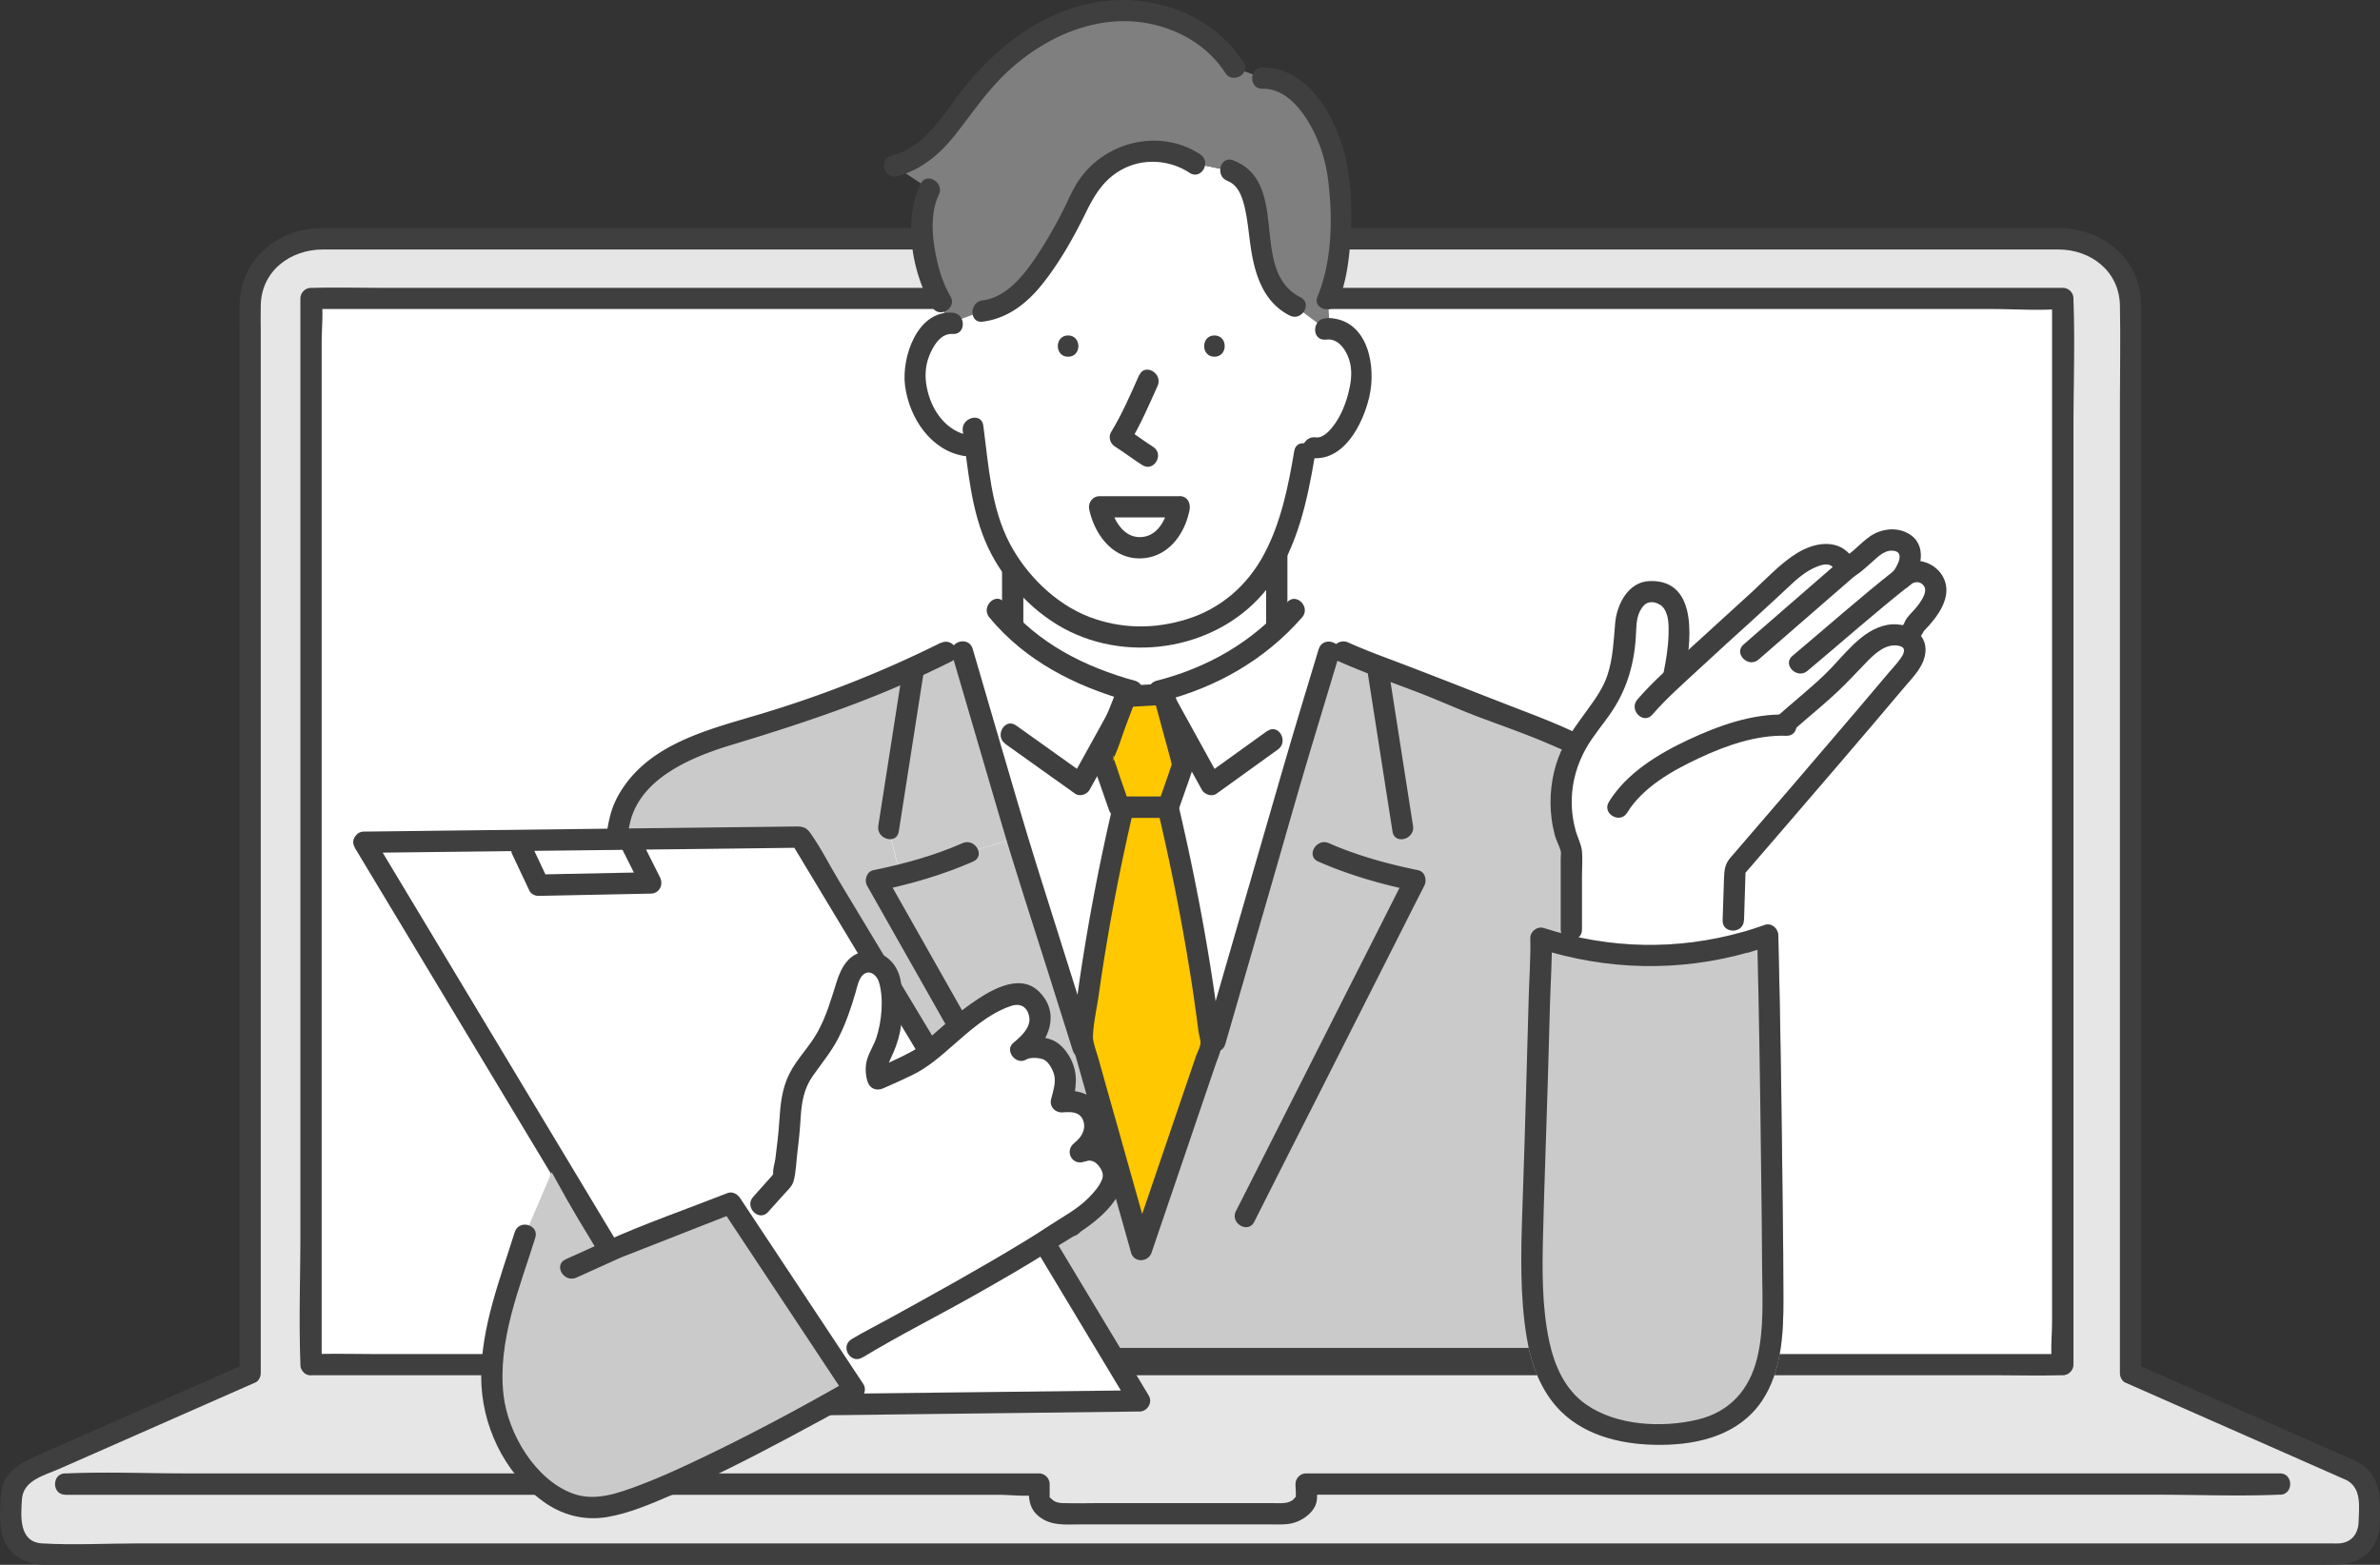<svg id="_レイヤー_2" xmlns="http://www.w3.org/2000/svg" viewBox="0 0 209.01 137.43"><rect x="0" y="0" width="209.01" height="137.43" fill="#333333" stroke="none"/><defs><style>.cls-1{fill:#fff}.cls-2{fill:#3f3f3f}.cls-3{fill:#cacaca}.cls-4{fill:#ffc800}</style></defs><g id="_お手続きの流れ"><path d="m206.5 129.16-19.39-8.55v-93.8c0-3.22-2.69-5.83-6.01-5.83H27.98c-3.32 0-6.01 2.61-6.01 5.83v93.8l-19.39 8.55c-.96.42-1.57 1.37-1.57 2.41v2.28c0 1.46 1.18 2.64 2.64 2.64h201.78c1.46 0 2.64-1.18 2.64-2.64v-2.28c0-1.05-.62-1.99-1.57-2.41Z" style="fill:#e6e6e6"/><path class="cls-2" d="M206.97 128.35c-5.66-2.49-11.32-4.99-16.97-7.48-.81-.36-1.61-.71-2.42-1.07l.46.81V28.7c0-1.08.07-2.2-.14-3.26-.67-3.36-3.79-5.4-7.07-5.41-2.5-.01-5.01 0-7.51 0H28.21c-3.55.02-6.72 2.42-7.13 6.07-.1.9-.04 1.83-.04 2.73v91.78l.46-.81c-3.67 1.62-7.34 3.24-11.02 4.85-2.23.98-4.46 1.96-6.69 2.95-1.79.79-3.58 1.51-3.72 3.83-.07 1.06-.15 2.34.12 3.37.42 1.58 1.86 2.56 3.45 2.62h200.37c1.57 0 3.08.06 4.21-1.35.9-1.13.78-2.49.78-3.85 0-1.64-.47-3.08-2.04-3.87-1.07-.54-2.02 1.07-.94 1.61 1.41.72 1.15 2.35 1.11 3.7-.03 1.05-.63 1.82-1.72 1.89-.21.01-.43 0-.65 0H12.14c-2.79 0-5.64.16-8.43 0-2.06-.12-1.89-2.36-1.78-3.9.11-1.65 1.98-2.08 3.28-2.65 4.66-2.05 9.32-4.11 13.98-6.16 1.08-.48 2.16-.95 3.25-1.43.29-.13.46-.51.46-.81V29.11c0-.77-.02-1.53 0-2.3.06-3.03 2.6-4.89 5.45-4.9h152.41c2.85 0 5.35 1.9 5.41 4.91s0 5.73 0 8.58v85.21c0 .3.17.68.46.81 5.66 2.49 11.32 4.99 16.97 7.48.81.36 1.61.71 2.42 1.07 1.09.48 2.04-1.13.94-1.61Z"/><path class="cls-1" d="M27.32 26.21h153.83v93.64H27.32z"/><path class="cls-2" d="M27.32 120.78h147.57c2 0 4.01.05 6.01 0h.25c.51 0 .94-.43.94-.94V37.7c0-3.77.14-7.57 0-11.33v-.16c0-.51-.43-.93-.94-.93H33.58c-2 0-4.01-.05-6.01 0h-.25a.95.95 0 0 0-.94.93v82.14c0 3.77-.14 7.57 0 11.33v.16c0 1.2 1.87 1.21 1.87 0V30.02c0-1.18.15-2.48 0-3.65v-.16l-.93.93h147.57c1.98 0 4.03.15 6.01 0h.25l-.94-.93v89.83c0 1.18-.15 2.48 0 3.65v.16l.94-.93H33.58c-2 0-4.01-.05-6.01 0h-.25c-1.2 0-1.21 1.87 0 1.87ZM5.74 131.28h82.01c1.06 0 2.3.18 3.36 0h.15l-.93-.93c0 1.29 0 2.32 1.26 3.07.98.58 2.15.46 3.24.46h16.87c.66 0 1.34.04 1.98-.16.78-.24 1.7-.9 1.92-1.75.13-.5.03-1.11.03-1.63l-.93.93h74.63c3.57 0 7.17.15 10.74 0h.15c1.2 0 1.21-1.87 0-1.87H114.7c-.51 0-.93.43-.93.94 0 .4.07.87 0 1.26-.04.24.05-.17.02-.14-.13.13-.18.23-.36.34-.25.15-.51.19-.79.21-.36.02-.73 0-1.09 0H96.8c-1.1 0-2.2.03-3.3 0-.11 0-.22 0-.33-.01-.23-.03-.44-.07-.64-.2-.07-.04-.5-.48-.35-.22.09.15 0 .07 0-.11v-1.13c0-.51-.43-.94-.94-.94H16.31c-3.46 0-6.96-.15-10.42 0h-.15c-1.2 0-1.21 1.87 0 1.87Z"/><path class="cls-1" d="M88.94 42.64h23.19v19.64H88.94z"/><path class="cls-2" d="M88.94 63.21h23.19c.51 0 .93-.43.93-.93V42.64c0-.51-.43-.93-.93-.93H88.94a.95.95 0 0 0-.94.93v19.64c0 1.2 1.87 1.21 1.87 0V42.64l-.93.93h23.19l-.94-.93v19.64l.94-.93H88.94c-1.2 0-1.21 1.87 0 1.87Z"/><path class="cls-1" d="M100.63 60.32c-9.35 0-12.9-6.73-12.9-6.73l-2.99 3.74 12.34 57.04 9.72.56 10.85-54.98-3.93-6.36s-3.74 6.73-13.09 6.73Z"/><path class="cls-3" d="M140.28 66.42c-3.89-2.34-9.82-4.08-12.44-5.26-2.99-1.35-6.92-2.57-9.91-3.93h-1.21l-2.56 8.5-13.43 44.6-.62.18-1.24-4.24-4.73 1.38-17.18-30.34s.84-.17 2.06-.48l-.99-4.05 2.16-13.82-.12-.26c-4.38 2.01-8.91 3.7-13.54 5.06-2.47.72-4.99 1.37-7.24 2.61-2.25 1.24-4.24 3.2-4.9 5.68l-7.72 47.26h100.71l-2.54-45.44c-.31-2.39-2.51-6.21-4.58-7.46Z"/><path class="cls-1" d="M116.7 28.88c-.1 0-.2 0-.3.02l-2.67-1.99c-4.73-2.26-1.65-10.49-5.69-11.92l-3.1-.62c-2.31-1.6-5.68-1.44-7.84.35-1.55 1.29-1.71 1.76-2.57 3.51-.99 2-2.07 3.97-3.42 5.75-1.21 1.6-2.82 3.14-4.82 3.33l-2.87 1.07c-.1 0-.19 0-.29.03-1.42.25-2.46 2.3-2.69 3.53-.52 2.89 1.34 6.8 4.5 7.22l.7-.09c.51 3.96.87 7.29 3.03 10.46.87 1.28 2.04 2.53 3.62 3.79 3.79 3.01 9.32 3.35 13.68 1.4 1.86-.83 3.3-1.99 4.43-3.41 2.33-2.92 3.39-6.94 4.15-11.46l.75-.52c2.49.47 4.72-4.56 4.2-7.46-.23-1.3-1.28-3-2.81-2.98Zm-22.9 2.46c-1.21 0-1.2-1.87 0-1.87s1.2 1.87 0 1.87Zm2.77 13.18h7.01c-.79 4.7-6.03 4.89-7.01 0Zm10.08-13.18c-1.2 0-1.2-1.87 0-1.87s1.2 1.87 0 1.87Z"/><path d="M117.02 13.13c-1.09-3.3-3.29-6.38-6.13-6.28l-2.48-.91c-2.55-4.06-7.97-5.8-12.63-4.69-3.94.93-6.98 3.12-9.63 6.12-2.4 2.71-3.87 6.31-7.59 7.2l3.09 2.06c-1.44 2.88-.21 7.82 1.03 9.87l.46 1.91c.1-.02.19-.03.29-.03l2.87-1.07c2-.19 3.6-1.72 4.82-3.33 1.35-1.78 2.44-3.75 3.42-5.75.86-1.75 1.02-2.23 2.57-3.51 2.16-1.8 5.53-1.95 7.84-.35l3.1.62c4.04 1.43.96 9.66 5.69 11.92l2.67 1.99c.1-.01.2-.02.3-.02s-.09-2.58-.09-2.58c1.37-3.2 1.51-9.86.41-13.16Z" style="fill:#7f7f7f"/><path class="cls-2" d="M106.65 29.46c-1.2 0-1.2 1.87 0 1.87s1.21-1.87 0-1.87Z"/><path class="cls-3" d="M89.3 73.6 85 74.86c-1.9.85-4.21 1.52-5.86 1.95l-.12.03c-1.22.31-2.06.48-2.06.48l17.18 30.34 4.73-1.38-4.31-14.74-5.25-17.94Z"/><path class="cls-2" d="M93.8 29.46c-1.2 0-1.21 1.87 0 1.87s1.2-1.87 0-1.87Z"/><path class="cls-3" d="m84.52 57.23-1.42.02c-1 .5-2 .98-3.01 1.44l.12.26-2.16 13.82.99 4.05.12-.03c1.66-.43 3.96-1.1 5.86-1.95l4.3-1.26-2.49-8.51-2.3-7.86Z"/><path class="cls-2" d="M84.55 37.86c.48 3.46.72 7.01 2.22 10.22 1.44 3.08 4.15 5.93 7.23 7.41 6 2.88 13.78 1.18 17.67-4.31 2.28-3.22 3.15-7.26 3.79-11.08.2-1.18-1.6-1.68-1.8-.5-.52 3.11-1.17 6.33-2.68 9.13-1.46 2.7-3.75 4.7-6.69 5.63s-5.88.87-8.63-.18c-2.95-1.13-5.52-3.67-6.98-6.44-1.67-3.17-1.86-6.89-2.33-10.38-.16-1.19-1.97-.68-1.8.5Z"/><path class="cls-2" d="M100.04 32.94c-.75 1.69-1.5 3.42-2.46 5-.27.44-.09 1.01.34 1.28.82.52 1.58 1.11 2.4 1.63 1.02.64 1.96-.97.94-1.61-.82-.52-1.58-1.11-2.4-1.63l.34 1.28c.96-1.58 1.7-3.31 2.46-5 .49-1.09-1.12-2.04-1.61-.94ZM83.66 27.46c-3.12-.23-4.5 3.94-4.18 6.41.36 2.8 2.25 5.71 5.21 6.18 1.18.19 1.68-1.62.5-1.8-2.11-.33-3.41-2.23-3.8-4.23-.18-.92-.14-1.86.2-2.73s1-2.04 2.07-1.96c1.2.09 1.19-1.78 0-1.87ZM116.4 29.83l.3-.02c.5-.04.93-.4.93-.93l-.93.93c1.04.04 1.67 1.21 1.87 2.1s.05 1.82-.17 2.67c-.25.95-.63 1.87-1.19 2.67-.33.46-.98 1.26-1.65 1.16-1.18-.17-1.69 1.63-.5 1.8 2.93.42 4.63-2.96 5.19-5.35.63-2.69-.1-6.8-3.56-6.93-.51-.02-.94.44-.94.94.31-.31.62-.62.94-.93l-.3.02c-1.19.09-1.2 1.96 0 1.87ZM86.88 54.22c3.16 3.83 7.57 6.06 12.29 7.37 1.16.32 1.66-1.48.5-1.8-4.44-1.23-8.5-3.28-11.47-6.89-.77-.93-2.08.4-1.32 1.32Z"/><path class="cls-2" d="M88.28 65.33c2.04 1.46 4.09 2.92 6.13 4.37.4.29 1.05.08 1.28-.34 1.51-2.74 3.02-5.47 4.54-8.21.58-1.05-1.03-2-1.61-.94-1.51 2.74-3.02 5.47-4.54 8.21l1.28-.34c-2.04-1.46-4.09-2.92-6.13-4.37-.98-.7-1.92.92-.94 1.61Z"/><path class="cls-2" d="M83.61 57.48c1.39 4.74 2.77 9.47 4.16 14.21 1.34 4.59 2.83 9.13 4.27 13.68.72 2.3 1.45 4.59 2.17 6.89.36 1.14 2.17.66 1.8-.5-1.6-5.09-3.21-10.17-4.81-15.26-1.22-3.88-2.35-7.78-3.49-11.68-.76-2.61-1.53-5.23-2.29-7.84-.34-1.15-2.14-.66-1.8.5ZM79.29 58.71c-.72 4.61-1.44 9.22-2.16 13.82-.18 1.18 1.62 1.68 1.8.5.72-4.61 1.44-9.22 2.16-13.82.18-1.18-1.62-1.68-1.8-.5ZM84.53 74.05c-2.48 1.09-5.17 1.83-7.82 2.37-.6.12-.84.88-.56 1.37l5.79 10.23c3.08 5.44 6.16 10.89 9.24 16.33.71 1.26 1.43 2.52 2.14 3.78.59 1.05 2.21.11 1.61-.94l-5.79-10.23-9.24-16.33c-.71-1.26-1.43-2.52-2.14-3.78l-.56 1.37c2.82-.58 5.63-1.4 8.27-2.56 1.1-.48.15-2.1-.94-1.61ZM113.03 52.9c-3.08 3.51-6.96 5.73-11.47 6.89-1.17.3-.67 2.1.5 1.8 4.79-1.23 9.01-3.63 12.29-7.37.79-.9-.53-2.23-1.32-1.32Z"/><path class="cls-2" d="M111.28 64.2c-1.8 1.3-3.6 2.59-5.4 3.89l1.28.34c-1.51-2.74-3.02-5.47-4.53-8.21-.58-1.05-2.2-.11-1.61.94 1.51 2.74 3.02 5.47 4.53 8.21.23.41.88.63 1.28.34 1.8-1.3 3.6-2.59 5.4-3.89.97-.7.04-2.32-.94-1.61ZM115.81 56.99c-1.09 3.62-2.2 7.24-3.25 10.88-1.74 6-3.48 12-5.21 18-.52 1.78-1.03 3.56-1.55 5.34-.34 1.16 1.47 1.65 1.8.5l3.96-13.67c1.2-4.13 2.35-8.27 3.59-12.38l2.46-8.16c.35-1.15-1.46-1.65-1.8-.5Z"/><path class="cls-4" d="M98.71 70.66c-1.62 6.83-2.84 13.76-3.66 20.73l5.18 18.37 6.11-17.93c-.82-6.97-2.19-14.34-3.81-21.17h-3.81Z"/><path class="cls-2" d="M97.81 70.41a187.3 187.3 0 0 0-2.88 14.86c-.18 1.17-.34 2.34-.49 3.51-.12.88-.44 1.99-.29 2.88.07.39.22.78.33 1.15l3.68 13.05c.39 1.38.78 2.76 1.17 4.15.26.92 1.51.85 1.8 0 1.18-3.47 2.36-6.93 3.54-10.4.69-2.04 1.39-4.08 2.08-6.11.15-.44.36-.9.46-1.35.12-.51-.03-1.06-.1-1.57-.16-1.24-.33-2.49-.51-3.73-.82-5.52-1.9-11-3.18-16.43-.09-.4-.5-.69-.9-.69h-3.81c-1.2 0-1.21 1.87 0 1.87h3.81l-.9-.69c1.14 4.8 2.11 9.65 2.89 14.52.19 1.16.36 2.33.52 3.5.08.55.15 1.1.22 1.64.03.28.19.79.18 1.02-.02.36-.27.8-.39 1.14-1.46 4.27-2.91 8.55-4.37 12.82-.45 1.32-.9 2.64-1.35 3.95h1.8c-.95-3.36-1.9-6.72-2.84-10.08-.6-2.12-1.2-4.24-1.79-6.36-.16-.56-.38-1.14-.48-1.71-.02-.11-.03-.18-.03-.26.03-1.2.34-2.5.51-3.71.78-5.54 1.83-11.04 3.11-16.49.28-1.17-1.53-1.67-1.8-.5ZM120.13 59.21c.72 4.61 1.44 9.22 2.16 13.82.19 1.19 1.99.68 1.8-.5-.72-4.61-1.44-9.22-2.16-13.82-.19-1.19-1.99-.68-1.8.5ZM115.76 75.66c2.64 1.16 5.45 1.98 8.27 2.56-.19-.46-.37-.92-.56-1.37-1.68 3.33-3.36 6.66-5.05 9.98l-8.04 15.9c-.61 1.21-1.22 2.42-1.84 3.63-.54 1.07 1.07 2.02 1.61.94 1.68-3.33 3.36-6.66 5.05-9.98l8.04-15.9c.61-1.21 1.22-2.42 1.84-3.63.25-.5.07-1.25-.56-1.37-2.65-.54-5.34-1.28-7.82-2.37-1.09-.48-2.04 1.13-.94 1.61ZM105.41 13.56c-3.54-2.33-8.4-1.14-10.71 2.34-.53.79-.89 1.69-1.32 2.54-.57 1.13-1.19 2.25-1.87 3.32-1.18 1.86-2.83 4.32-5.22 4.62-1.18.14-1.19 2.02 0 1.87 2.19-.27 3.89-1.6 5.24-3.29 1.53-1.92 2.73-4.06 3.81-6.25.79-1.61 1.61-2.99 3.26-3.86 1.86-.98 4.14-.81 5.87.33 1.01.66 1.95-.95.94-1.61ZM109.21 5.47c-2.69-4.16-7.82-6.03-12.63-5.32C91.36.92 87.06 4.44 84 8.57c-1.55 2.09-3.03 4.41-5.7 5.1-1.16.3-.67 2.11.5 1.8 2.16-.56 3.78-1.98 5.14-3.7 1.45-1.85 2.73-3.76 4.45-5.39C91.86 3.11 96.7 1 101.49 2.2c2.47.62 4.72 2.04 6.11 4.2.65 1.01 2.27.07 1.61-.94ZM107.79 15.89c.88.33 1.24 1.25 1.46 2.09.3 1.15.39 2.35.56 3.53.34 2.45 1.07 5 3.45 6.2 1.07.54 2.02-1.07.94-1.61-4.58-2.31-.8-10.06-5.91-12.02-1.13-.43-1.61 1.38-.5 1.8ZM110.88 7.79c1.83-.01 3.14 1.46 4.02 2.91.93 1.55 1.5 3.27 1.73 5.06.42 3.31.37 7.17-.93 10.29-.46 1.11 1.35 1.59 1.8.5.74-1.79.99-3.78 1.11-5.7.13-2.07.07-4.16-.28-6.2-.63-3.66-3.14-8.76-7.46-8.72-1.2 0-1.21 1.88 0 1.87ZM80.83 16.15c-1.54 3.26-.74 7.79 1.03 10.82.61 1.04 2.22.1 1.61-.94-.74-1.26-1.14-2.73-1.38-4.16-.26-1.54-.33-3.32.36-4.77.51-1.08-1.1-2.03-1.61-.94Z"/><path class="cls-1" d="M103.57 44.51h-7.01c.98 4.89 6.21 4.7 7.01 0Z"/><path class="cls-2" d="M103.57 43.58h-7.01c-.63 0-1.03.6-.9 1.18.47 2.17 2.04 4.32 4.47 4.28s3.93-2.12 4.34-4.28c.22-1.18-1.58-1.68-1.8-.5-.24 1.32-.99 2.88-2.53 2.91s-2.38-1.58-2.67-2.91l-.9 1.18h7.01c1.2 0 1.21-1.87 0-1.87ZM82.62 56.45a99.36 99.36 0 0 1-15.87 6.27c-4.57 1.37-9.89 2.61-12.43 7.1-.65 1.15-.85 2.17-1.05 3.41L52.49 78c-.85 5.23-1.71 10.45-2.56 15.68-.9 5.49-1.79 10.98-2.69 16.48-.48 2.93-.98 5.85-1.43 8.78 0 .04-.01.09-.02.13-.1.59.24 1.18.9 1.18h88.3c4.07 0 8.17.14 12.24 0h.17c.48 0 .96-.43.94-.93-.14-2.56-.29-5.12-.43-7.68l-.93-16.65-.88-15.7c-.08-1.5-.17-2.99-.25-4.49-.1-1.75-.6-3.33-1.44-4.89-.97-1.81-2.27-3.51-4.07-4.54-1.99-1.13-4.13-2-6.26-2.82-4.07-1.56-8.12-3.19-12.2-4.72-1.17-.44-2.33-.89-3.47-1.4s-2.04 1.12-.94 1.61c2.29 1.02 4.65 1.85 6.99 2.74 1.88.72 3.71 1.56 5.59 2.26 2.01.75 4.04 1.46 6.01 2.31 1.88.81 3.88 1.63 5.23 3.22s2.56 3.86 2.68 5.87c.07 1.3.15 2.6.22 3.9l.84 15.04.93 16.7c.11 2.03.23 4.07.34 6.1.05.96-.03 2.05.17 2.99v.14l.93-.93H50.78c-1.28 0-2.66-.15-3.93 0h-.17l.9 1.18c.39-2.37.77-4.74 1.16-7.1.86-5.26 1.72-10.52 2.58-15.77.88-5.38 1.76-10.76 2.64-16.13.44-2.72.77-5.49 1.34-8.18.86-4.05 5.48-5.91 8.98-6.97 5.24-1.59 10.39-3.26 15.4-5.49 1.31-.58 2.61-1.2 3.89-1.84 1.08-.54.13-2.15-.94-1.61Z"/><path class="cls-4" d="m98.85 61.16-2.05 5.42 1.49 4.3h4.3l1.31-3.74-1.68-6.17-3.37.19z"/><path class="cls-2" d="M97.95 60.91c-.66 1.75-1.5 3.51-2.01 5.31-.2.71.28 1.56.51 2.22.31.9.63 1.8.94 2.7.14.39.47.69.9.69h4.3c.43 0 .76-.29.9-.69.33-.93.65-1.86.98-2.79.26-.73.4-1.19.19-1.95-.52-1.89-1.03-3.78-1.55-5.67-.1-.38-.5-.71-.9-.69-1.12.06-2.24.12-3.37.19-1.2.07-1.2 1.94 0 1.87 1.12-.06 2.24-.12 3.37-.19l-.9-.69 1.5 5.52c.04.16.19.97.18.41-.01-.45-.03-.12-.1.04-.1.23-.17.49-.25.73-.32.91-.64 1.82-.95 2.72l.9-.69h-4.3l.9.69c-.29-.85-.59-1.69-.88-2.54-.17-.49-.31-.99-.51-1.47-.02-.04-.06-.26-.1-.28.31.17-.15.72.07.29.47-.93.76-2.01 1.13-2.98l.85-2.24c.43-1.13-1.38-1.61-1.8-.5Z"/><path class="cls-1" d="m31.96 73.97 29.79 49.52 38.32-.46-29.79-49.52-38.32.46z"/><path class="cls-2" d="M31.15 74.44c2.5 4.15 4.99 8.3 7.49 12.45l14.03 23.31c1.88 3.12 3.76 6.25 5.64 9.37.86 1.42 1.63 2.98 2.6 4.33.42.58.91.52 1.53.51l3.43-.04c4.03-.05 8.06-.1 12.09-.14 7.24-.09 14.48-.17 21.71-.26h.4c.7-.01 1.18-.8.81-1.41-2.5-4.15-4.99-8.3-7.49-12.45-4.68-7.77-9.35-15.54-14.03-23.31-1.88-3.12-3.76-6.25-5.64-9.37-.86-1.42-1.63-2.98-2.6-4.33-.42-.58-.91-.52-1.53-.51l-3.43.04c-4.03.05-8.06.1-12.09.14-7.24.09-14.48.17-21.71.26h-.4c-1.2.02-1.21 1.89 0 1.87l12.91-.15 20.68-.24 4.74-.06-.81-.46c3.36 5.58 6.71 11.16 10.07 16.73 5.35 8.89 10.7 17.78 16.04 26.67l3.68 6.12.81-1.41-12.91.15-20.68.24-4.74.06.81.46c-3.36-5.58-6.71-11.16-10.07-16.73-5.35-8.89-10.7-17.78-16.04-26.67-1.23-2.04-2.45-4.08-3.68-6.12-.62-1.03-2.24-.09-1.61.94Z"/><path class="cls-2" d="m44.91 74.87 1.58 3.35c.13.29.5.47.81.46 3.29-.07 6.58-.13 9.86-.2.74-.01 1.12-.77.81-1.41-.59-1.18-1.18-2.37-1.78-3.55-.54-1.08-2.15-.13-1.61.94l1.78 3.55.81-1.41c-3.29.07-6.58.13-9.86.2l.81.46c-.53-1.12-1.05-2.24-1.58-3.35-.51-1.09-2.12-.14-1.61.94Z"/><path class="cls-3" d="M52.94 110.62 51.26 108l-2.81-5.05-2.36 5.52s-.6 1.93-1.57 5.01c-.97 3.08-1.65 6.34-1.19 9.54.58 3.97 4.33 9.58 8.83 9.41 1.14-.04 2.24-.38 3.32-.75 6.59-2.23 13.97-6.55 19.72-10.42l-10.65-14.99-11.61 4.36Z"/><path class="cls-1" d="M94.88 101.16c.1-.07 2.08-1.51.97-3.5-.71-1.27-2.6-.89-2.6-.89s.48-1.8.33-2.44c-.16-.64-.83-2.04-1.71-2.2-.65-.11-1.64-.31-2.16.1 1.1-.86 2.16-2.21 1.45-3.68-.46-.94-1.04-1.28-1.7-1.28-.72 0-1.53.41-2.38.87-2.24 1.23-3.96 3.05-5.95 4.67-.59.48-3.98 1.94-3.98 1.94s-.37-1.01.07-1.82c1.08-1.98 1.21-3.6 1.07-5.85-.04-.65-.14-1.32-.48-1.87-.35-.55-1.2-.82-1.84-.71-1.02.18-1.41 1.39-1.69 2.38-.72 2.58-1.6 4.57-3.31 6.64-1.28 1.56-1.47 2.91-1.58 4.93-.08 1.55-.58 5.07-.58 5.07l-1.99 2.23 8.48 12.63c.17-.11 12.97-7.04 17.17-9.84.95-.64 1.87-1.24 2.72-1.78 1.01-.64 3-2.78 2.6-3.9-.93-2.64-2.82-1.76-2.92-1.71Z"/><path class="cls-2" d="M45.2 108.22c-1.29 4.13-2.95 8.32-2.94 12.71 0 4.16 1.97 8.35 5.34 10.86 1.69 1.26 3.66 1.79 5.74 1.44 1.94-.33 3.82-1.15 5.62-1.92 3.49-1.49 6.88-3.23 10.23-5.01 2.11-1.12 4.22-2.27 6.3-3.45.42-.24.61-.86.34-1.28l-9.49-14.32-1.36-2.05c-.21-.32-.66-.58-1.06-.43-3.6 1.41-7.29 2.69-10.82 4.28-1.14.51-2.27 1.02-3.41 1.54s-.15 2.11.94 1.61c.97-.44 1.95-.88 2.92-1.32.24-.11.49-.22.73-.33.16-.07.46-.19.07-.04.19-.08.38-.15.58-.23 2.41-.94 4.81-1.89 7.22-2.83.76-.3 1.51-.59 2.27-.89l-1.06-.43 9.49 14.32 1.36 2.05.34-1.28c-4.53 2.59-9.16 5.06-13.89 7.28-1.47.69-2.95 1.35-4.48 1.93-1.87.7-3.93 1.47-5.9.73-3.3-1.23-5.67-5.27-6.06-8.64-.54-4.74 1.4-9.38 2.79-13.82.36-1.15-1.44-1.64-1.8-.5Z"/><path class="cls-1" d="M169.49 50.69c-1.12-.96-2.05-.31-2.4.02h-.01l-.09.09c.27-.38 1.46-2.22.31-3.03-.62-.44-1.42-.45-2.12-.15-.89.38-2.2 1.93-3.05 2.3-.1-.26-.57-.94-.83-1.07-1.63-.82-3.81.98-4.9 2.04-1.21 1.18-5.77 5.24-8.95 8.24l-.4-.08c.58-2.79.72-5.74-.65-6.64-.82-.54-2.03-.65-2.66.1-1.22 1.45-.91 2.59-1.02 3.49-.47 3.92-.84 4.37-2.45 6.74-.45.66-1.58 1.83-2.37 3.69-.87 2.06-1.31 4.96.08 8.31v8.16c4.11 1.34 5.53 1.33 9.61.95 1.91-.18 2.72-.4 4.64-.95v-2.06l.14-4.54s11.52-13.34 15.22-17.8c.47-.57.97-1.75.12-2.34-.1-.07-.2-.13-.31-.18l.09-.17c1.02-.85.15-.4 1.03-1.28.78-.78 2.3-2.7.98-3.83Z"/><path class="cls-3" d="M153.33 82.75c-1.91.56-3.83.92-5.74 1.1-4.08.38-8.16-.1-12.26-1.44v.42c-.2 6.23-.41 15.34-.62 21.57-.11 3.28-.27 6.39-.06 9.58.34 5.11 1.24 11.97 11.15 11.97 1.23 0 2.31-.11 3.27-.31 5.17-1.11 6.64-5.12 6.64-11.04 0-5.16-.21-22.5-.45-32.48-.64.23-1.28.44-1.91.62Z"/><path class="cls-3" d="M153.08 81.84c-5.81 1.65-11.76 1.51-17.51-.34-.57-.18-1.2.31-1.18.9.04 1.73-.09 3.48-.14 5.21l-.18 6.43c-.12 4.21-.24 8.42-.39 12.63-.12 3.56-.19 7.17.38 10.71.39 2.42 1.26 4.84 3.04 6.59 2.33 2.28 5.69 2.95 8.84 2.92 3.37-.03 6.83-.93 8.8-3.87 1.73-2.59 1.89-5.95 1.88-8.96 0-2.58-.03-5.16-.06-7.73-.09-8.07-.19-16.13-.39-24.2-.01-.57-.59-1.11-1.18-.9-.63.22-1.27.43-1.91.62-1.15.34-.66 2.15.5 1.8.64-.19 1.28-.4 1.91-.62l-1.18-.9c.17 6.85.27 13.71.35 20.57.04 2.94.07 5.88.09 8.82.02 2.57.17 5.21-.43 7.72-.68 2.82-2.42 4.78-5.29 5.45-3.09.72-7.07.53-9.75-1.35-1.85-1.29-2.77-3.4-3.23-5.55-.65-3.05-.62-6.27-.54-9.37.11-4.51.29-9.02.42-13.54.06-2.25.12-4.49.19-6.74.05-1.91.2-3.84.15-5.75l-1.18.9c6.04 1.94 12.39 2.08 18.5.34 1.16-.33.66-2.13-.5-1.8Z"/><path class="cls-2" d="M153.08 81.84c-5.81 1.65-11.76 1.51-17.51-.34-.57-.18-1.2.31-1.18.9.04 1.73-.09 3.48-.14 5.21l-.18 6.43c-.12 4.21-.24 8.42-.39 12.63-.12 3.56-.19 7.17.38 10.71.39 2.42 1.26 4.84 3.04 6.59 2.33 2.28 5.69 2.95 8.84 2.92 3.37-.03 6.83-.93 8.8-3.87 1.73-2.59 1.89-5.95 1.88-8.96 0-2.58-.03-5.16-.06-7.73-.09-8.07-.19-16.13-.39-24.2-.01-.57-.59-1.11-1.18-.9-.63.22-1.27.43-1.91.62-1.15.34-.66 2.15.5 1.8.64-.19 1.28-.4 1.91-.62l-1.18-.9c.17 6.85.27 13.71.35 20.57.04 2.94.07 5.88.09 8.82.02 2.57.17 5.21-.43 7.72-.68 2.82-2.42 4.78-5.29 5.45-3.09.72-7.07.53-9.75-1.35-1.85-1.29-2.77-3.4-3.23-5.55-.65-3.05-.62-6.27-.54-9.37.11-4.51.29-9.02.42-13.54.06-2.25.12-4.49.19-6.74.05-1.91.2-3.84.15-5.75l-1.18.9c6.04 1.94 12.39 2.08 18.5.34 1.16-.33.66-2.13-.5-1.8Z"/><path class="cls-2" d="m153.16 80.83.14-4.54-.27.66c2.82-3.27 5.64-6.54 8.45-9.82 1.9-2.22 3.81-4.45 5.69-6.69.83-.99 1.94-2.02 1.93-3.41-.02-1.69-1.92-2.42-3.36-2.15-2.33.44-3.86 2.8-5.47 4.34-1.35 1.3-2.82 2.46-4.22 3.71-.9.81.43 2.13 1.32 1.32 1.34-1.2 2.75-2.32 4.05-3.55.84-.79 1.62-1.64 2.42-2.47.65-.68 1.58-1.59 2.6-1.55.19 0 .57.06.7.23.21.28-.09.73-.28.98-.31.43-.68.82-1.02 1.22-.95 1.13-1.9 2.25-2.86 3.38-3.65 4.29-7.33 8.56-11.01 12.83-.5.58-.54 1.09-.57 1.84l-.12 3.67c-.04 1.2 1.83 1.2 1.87 0Z"/><path class="cls-2" d="M156.87 62.76c-2.95-.11-5.95.97-8.58 2.2-2.63 1.23-5.45 2.93-7 5.47-.63 1.03.99 1.97 1.61.94 1.38-2.25 4-3.71 6.33-4.8s5.02-2.04 7.64-1.95c1.2.05 1.2-1.82 0-1.87ZM167.74 51.35c1-1.33 1.58-3.54-.18-4.51-1.04-.58-2.37-.4-3.33.26-.89.61-1.6 1.54-2.57 2.02l1.28.34c-1-2.16-3.29-2-5.08-.91-1.48.9-2.69 2.23-3.96 3.4-1.74 1.6-3.5 3.18-5.24 4.78s-3.41 3.01-4.87 4.71c-.78.91.54 2.24 1.32 1.32 1.27-1.47 2.77-2.77 4.19-4.09 1.57-1.46 3.16-2.9 4.75-4.34 1.05-.96 2.1-1.92 3.14-2.9.66-.63 1.4-1.25 2.24-1.61.35-.15.92-.36 1.3-.18.28.13.46.49.59.76.22.48.86.54 1.28.34.64-.31 1.17-.83 1.7-1.29s1.1-1.1 1.84-1.09c1.31.02.41 1.48-.02 2.05-.72.96.9 1.9 1.61.94Z"/><path class="cls-2" d="M168.14 56.47c.39-.34.57-.61.81-1.04.02-.08.01-.07-.02.02.04-.06.09-.11.15-.17.15-.16.3-.31.44-.48.68-.79 1.36-1.78 1.41-2.86.06-1.18-.76-2.22-1.89-2.57-.96-.3-1.89.03-2.62.68-.9.8.42 2.12 1.32 1.32.36-.32.93-.36 1.23.11s-.15 1.13-.42 1.53c-.32.47-.75.83-1.09 1.28-.14.19-.19.38-.31.58-.06.1.01-.03.04-.05-.08.1-.29.25-.37.33-.91.79.41 2.1 1.32 1.32ZM147.9 59.51c.56-2.74 1.43-8.62-3.02-8.48-1.89.06-2.9 2.05-3.04 3.72-.13 1.52-.19 3.03-.66 4.5-.36 1.13-1.1 2.16-1.79 3.11-.98 1.36-1.94 2.6-2.54 4.2s-.82 3.5-.6 5.26c.06.51.16 1.02.29 1.52.12.46.41.97.52 1.39.05.2 0 .47 0 .67v6.24c0 1.2 1.87 1.21 1.87 0v-4.77c0-.69.06-1.41 0-2.1-.05-.61-.38-1.19-.55-1.79-.25-.91-.37-1.83-.35-2.77.03-1.57.48-3.11 1.25-4.48.65-1.15 1.53-2.14 2.26-3.23 1.42-2.11 2.05-4.47 2.14-7.02.03-.82.09-1.7.71-2.33.5-.51 1.43-.22 1.78.35.4.64.38 1.55.36 2.27-.03 1.09-.21 2.16-.42 3.23-.24 1.17 1.56 1.68 1.8.5Z"/><path class="cls-2" d="M166.45 50.03c-3.09 2.43-6.03 5.05-9.04 7.57-.92.77.41 2.09 1.32 1.32 3.01-2.52 5.96-5.14 9.04-7.57.95-.74-.39-2.06-1.32-1.32ZM161.52 49.3c-2.79 2.44-5.61 4.86-8.4 7.3-.91.79.42 2.11 1.32 1.32 2.79-2.44 5.61-4.86 8.4-7.3.91-.79-.42-2.11-1.32-1.32ZM75.78 119.2c3.26-1.97 6.69-3.68 10-5.56 2.12-1.2 4.23-2.41 6.29-3.71 2.3-1.45 5.22-2.9 6.4-5.5s-1.6-5.24-4.07-4.07l.94 1.61c1.31-.96 2.16-2.58 1.57-4.2s-2.29-2.21-3.92-1.9l1.15 1.15c.38-1.43.58-2.73-.14-4.08-.41-.77-1.03-1.48-1.9-1.71-.92-.24-2.05-.32-2.88.19.38.49.76.98 1.13 1.47 1.8-1.45 2.78-3.94.9-5.8-1.76-1.74-4.44-.02-6.03 1.1-1.05.74-2.03 1.59-3 2.43-.69.6-1.35 1.29-2.16 1.73-1.1.6-2.27 1.1-3.42 1.6.46.19.92.37 1.37.56-.19-.57-.07-.98.19-1.5.37-.76.67-1.56.84-2.39.28-1.47.33-3.14.03-4.61s-1.52-2.61-3.13-2.43c-1.4.16-2.08 1.42-2.46 2.63-.48 1.52-.9 3.01-1.67 4.41-.72 1.31-1.83 2.37-2.49 3.69s-.79 2.72-.88 4.16c-.07 1.11-.21 2.21-.35 3.32-.05.36-.26.99-.18 1.35.07.32.05-.2.19-.22-.08.01-.25.28-.3.34l-1.66 1.86c-.8.9.52 2.22 1.32 1.32.42-.47.84-.95 1.27-1.42.34-.39.84-.8.97-1.31.21-.8.23-1.71.33-2.53.13-1.03.23-2.07.29-3.11.08-1.27.29-2.47 1.03-3.53.79-1.14 1.67-2.17 2.3-3.42s1.1-2.61 1.49-3.97c.14-.49.28-1.27.72-1.59.58-.43 1.17.15 1.33.69.44 1.46.24 3.47-.23 4.9-.25.75-.74 1.41-.88 2.18-.1.55-.06 1.16.12 1.69.21.62.8.81 1.37.56.85-.37 1.69-.75 2.52-1.15 1.36-.66 2.4-1.57 3.54-2.57 1.52-1.33 3.19-2.85 5.15-3.51.82-.28 1.45.06 1.61.97s-.74 1.73-1.39 2.26c-.83.67.24 2.02 1.13 1.47.35-.22 1.18-.16 1.56.02.42.21.76.87.88 1.3.19.67-.09 1.5-.26 2.16-.19.73.46 1.28 1.15 1.15.09-.02-.16 0 .09 0 .18 0 .36-.02.54 0 .54.06.91.28 1.07.83.14.5-.01.97-.32 1.38-.1.13-.21.24-.33.35s-.28.23-.14.13c-.97.71-.16 2.13.94 1.61-.27.13.23-.05.27-.05.35-.01.61.11.85.39.33.39.54.81.34 1.29-.24.6-.71 1.12-1.16 1.58-1 1.02-2.33 1.7-3.52 2.49-.74.49-1.5.97-2.26 1.43-3.87 2.35-7.84 4.54-11.8 6.72-1.08.59-2.19 1.15-3.24 1.78s-.09 2.24.94 1.61Z"/></g></svg>